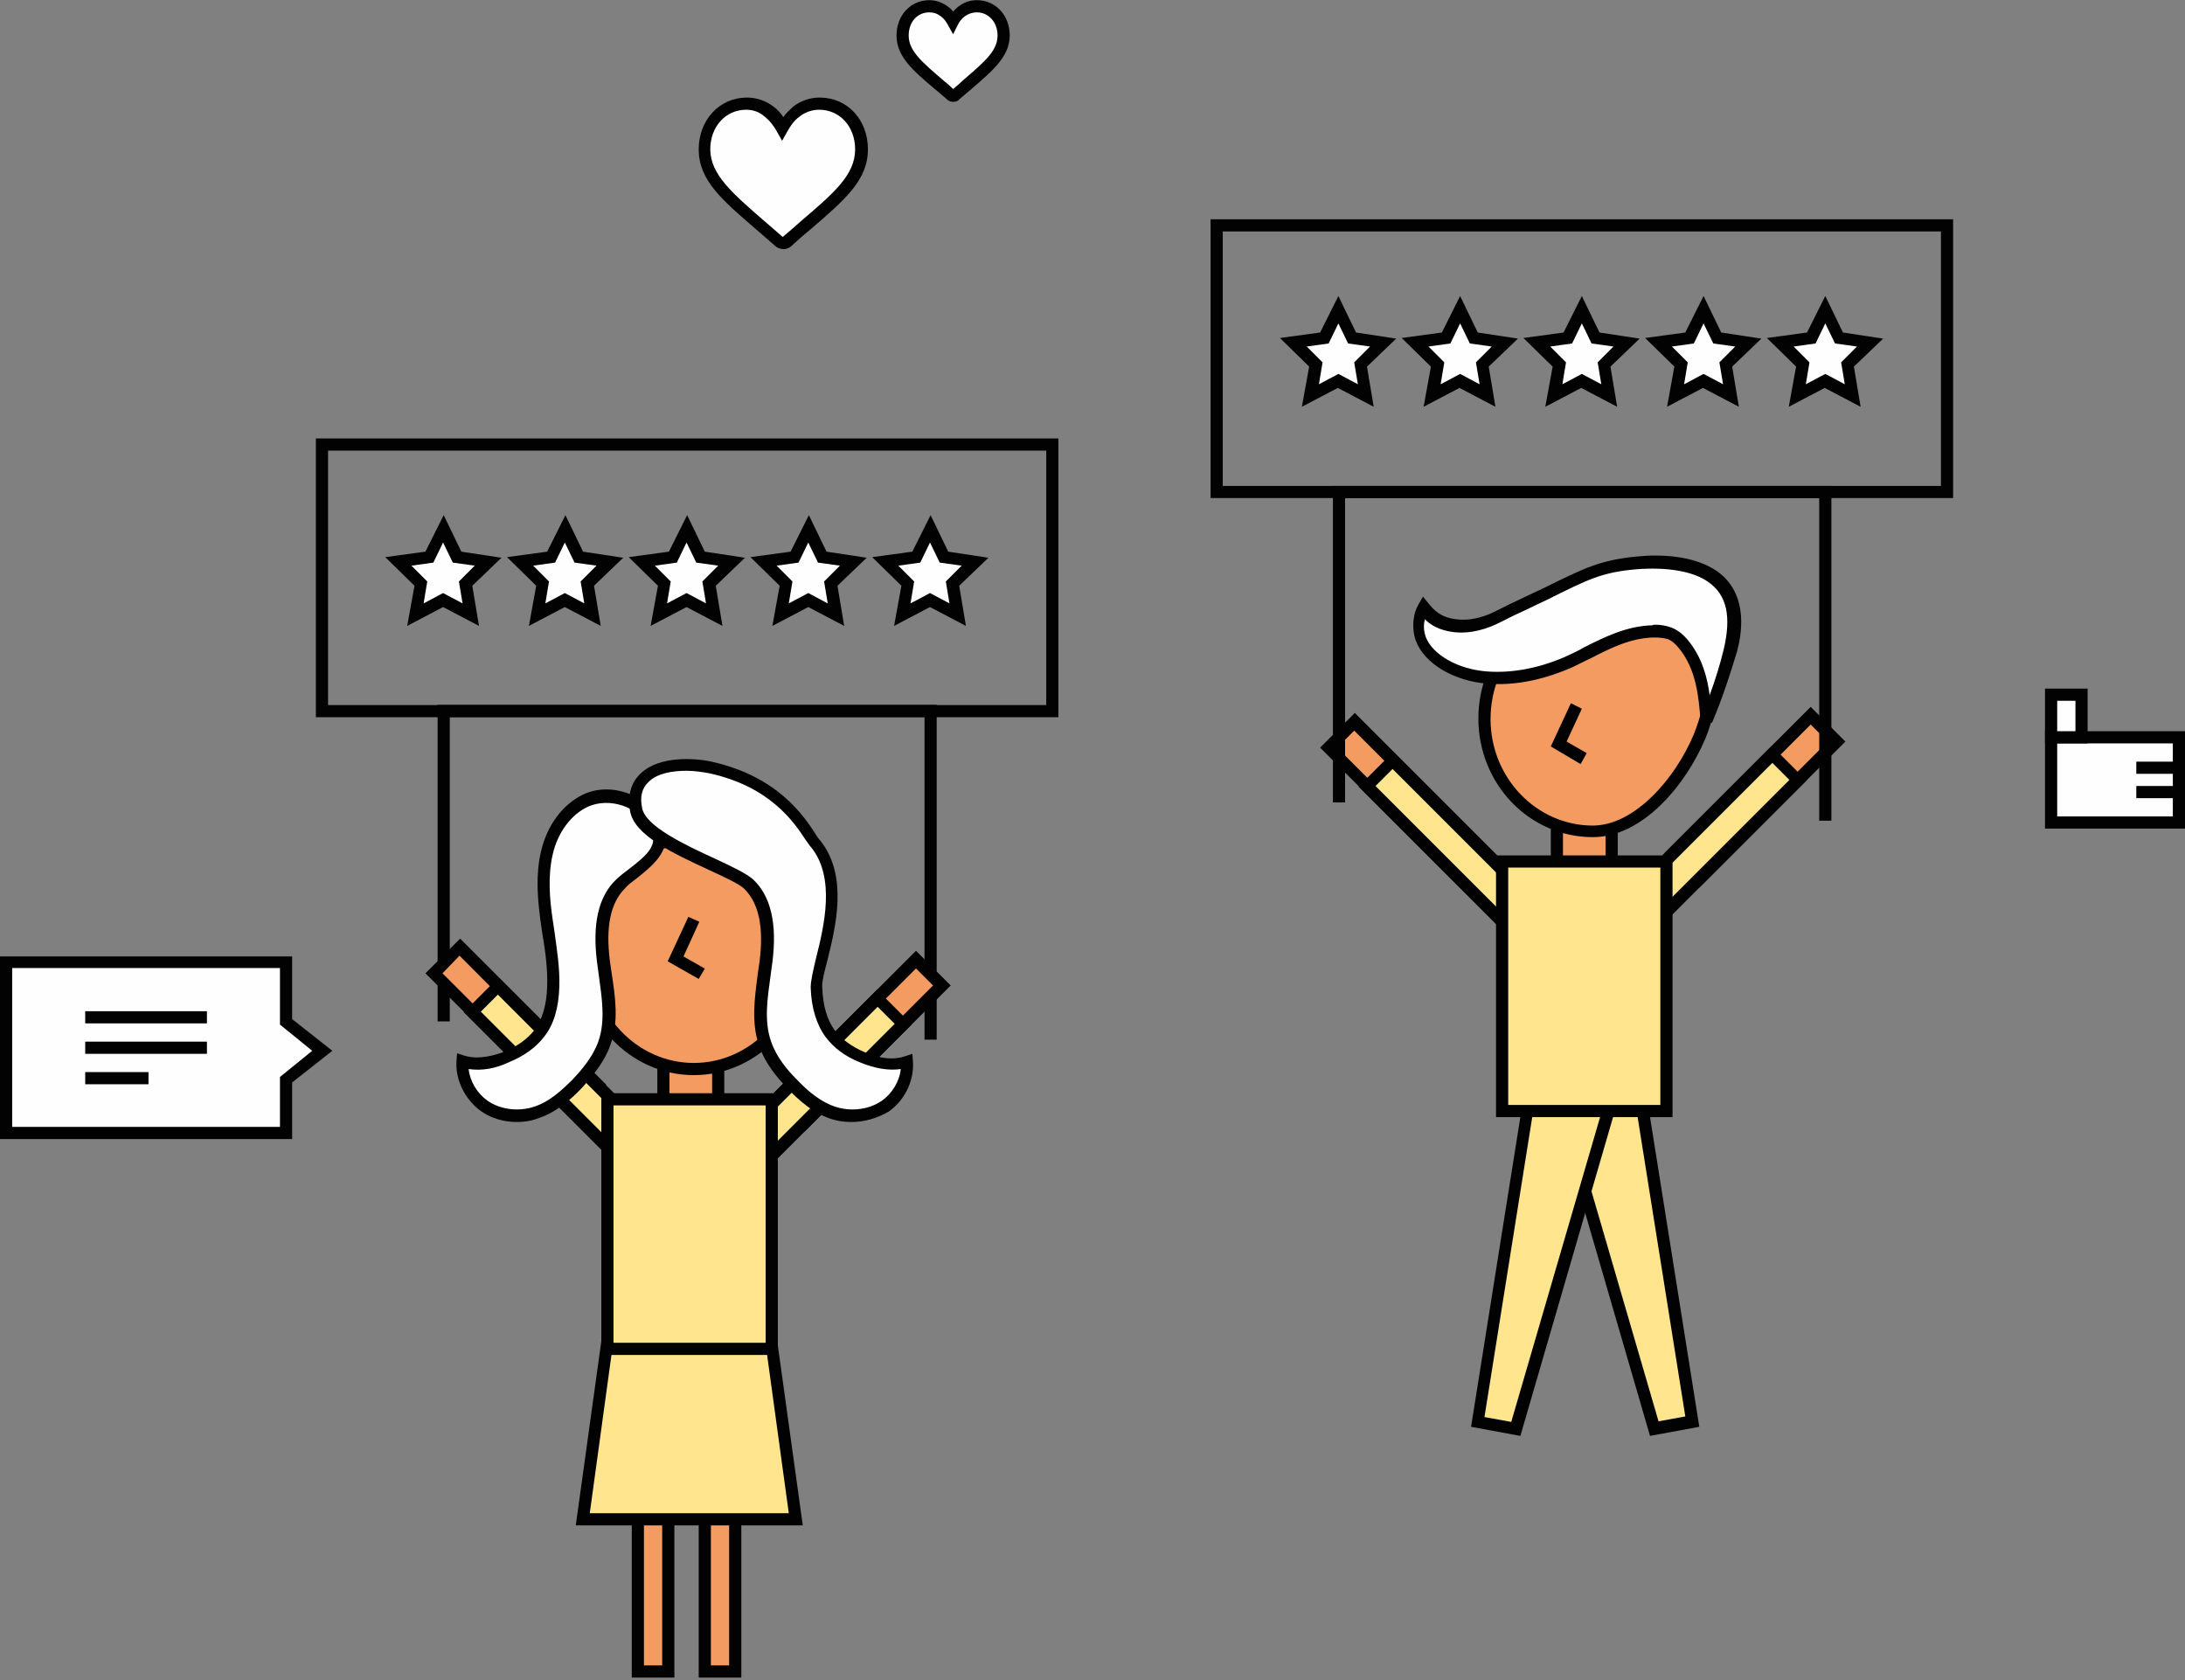 <?xml version="1.0" encoding="utf-8"?>
<!-- Generator: Adobe Illustrator 25.0.1, SVG Export Plug-In . SVG Version: 6.00 Build 0)  -->
<svg version="1.1" id="Layer_1" xmlns="http://www.w3.org/2000/svg" xmlns:xlink="http://www.w3.org/1999/xlink" x="0px" y="0px"
	 viewBox="0 0 359 276" style="enable-background:new 0 0 359 276;" xml:space="preserve">
<rect x="0" y="0" width="359" height="276" fill="#808080" stroke="none"/>
<style type="text/css">
	.st0{fill:#020203;}
	.st1{fill-rule:evenodd;clip-rule:evenodd;fill:#FFE58E;}
	.st2{fill-rule:evenodd;clip-rule:evenodd;fill:#F39B60;}
	.st3{fill-rule:evenodd;clip-rule:evenodd;fill:#FEFEFE;}
	.st4{fill:none;}
</style>
<g id="Page-1">
	<g id="testimonials" transform="translate(-291, -165)">
		<g id="banner" transform="translate(0, -78)">
			<g id="Group-109" transform="translate(291, 242)">
				<polygon class="st0" points="153.9,171.8 151.9,171.8 151.9,118.8 73.9,118.8 73.9,168.8 71.9,168.8 71.9,116.8 153.9,116.8 
									"/>
				<polygon id="Fill-2" class="st1" points="269.5,180.9 278.1,234.6 271.8,235.7 254.6,176.5 				"/>
				<path class="st0" d="M271.1,236.9l-18-61.9l17.3,5.1l8.8,55.3L271.1,236.9z M256,177.9l16.5,56.6l4.4-0.8l-8.3-52.1L256,177.9z"
					/>
				<polygon id="Fill-4" class="st1" points="251.4,180.9 242.8,234.6 249.1,235.7 266.3,176.5 				"/>
				<path class="st0" d="M249.8,236.9l-8.1-1.5l8.8-55.3l17.3-5.1L249.8,236.9z M243.9,233.8l4.4,0.8l16.5-56.6l-12.6,3.7
					L243.9,233.8z"/>
				<polygon id="Fill-6" class="st2" points="154.8,162.9 132.2,185.5 127.9,181.3 150.5,158.6 				"/>
				<path class="st0" d="M132.2,186.9l-5.7-5.7l24-24l5.7,5.7L132.2,186.9z M129.3,181.3l2.8,2.8l21.2-21.2l-2.8-2.8L129.3,181.3z"
					/>
				<polygon id="Fill-8" class="st1" points="148.4,169.2 126.5,191.2 122.3,186.9 144.2,165 				"/>
				<path class="st0" d="M126.5,192.6l-5.7-5.7l23.3-23.3l5.7,5.7L126.5,192.6z M123.7,186.9l2.8,2.8l20.5-20.5l-2.8-2.8
					L123.7,186.9z"/>
				<polygon id="Fill-10" class="st2" points="71.3,160.9 93.9,183.5 98.1,179.3 75.5,156.6 				"/>
				<path class="st0" d="M93.9,184.9l-24-24l5.7-5.7l24,24L93.9,184.9z M72.7,160.9l21.2,21.2l2.8-2.8L75.5,158L72.7,160.9z"/>
				<polygon id="Fill-12" class="st1" points="77.6,167.2 99.5,189.2 103.8,184.9 81.9,163 				"/>
				<path class="st0" d="M99.5,190.6l-23.3-23.3l5.7-5.7l23.3,23.3L99.5,190.6z M79,167.2l20.5,20.5l2.8-2.8l-20.5-20.5L79,167.2z"
					/>
				<polygon id="Fill-14" class="st2" points="104.8,275.6 109.8,275.6 109.8,249.6 104.8,249.6 				"/>
				<path class="st0" d="M110.8,276.6h-7v-28h7V276.6z M105.8,274.6h3v-24h-3V274.6z"/>
				<polygon id="Fill-17" class="st2" points="115.8,275.6 120.8,275.6 120.8,249.6 115.8,249.6 				"/>
				<path class="st0" d="M121.8,276.6h-7v-28h7V276.6z M116.8,274.6h3v-24h-3V274.6z"/>
				<polygon id="Fill-20" class="st2" points="109,182.6 118,182.6 118,173.6 109,173.6 				"/>
				<path class="st0" d="M119,183.6h-11v-11h11V183.6z M110,181.6h7v-7h-7V181.6z"/>
				<polygon id="Fill-22" class="st1" points="130.8,250.6 95.8,250.6 99.8,221.6 126.8,221.6 				"/>
				<path class="st0" d="M131.9,251.6H94.6l4.3-31h28.7L131.9,251.6z M96.9,249.6h32.7l-3.7-27h-25.3L96.9,249.6z"/>
				<polygon id="Fill-24" class="st1" points="99.8,222.6 126.8,222.6 126.8,181.6 99.8,181.6 				"/>
				<path class="st0" d="M127.8,223.6h-29v-43h29V223.6z M100.8,221.6h25v-39h-25V221.6z"/>
				<g id="Group-108" transform="translate(0, 0.628)">
					<path id="Fill-26" class="st2" d="M132,157c0,10.5-8.1,19-18,19s-18-8.5-18-19s8.1-19,18-19S132,146.5,132,157"/>
					<path class="st0" d="M114,177c-10.5,0-19-9-19-20s8.5-20,19-20s19,9,19,20S124.5,177,114,177z M114,139c-9.4,0-17,8.1-17,18
						s7.6,18,17,18s17-8.1,17-18S123.4,139,114,139z"/>
					<polygon class="st0" points="114.8,161.2 109.7,158.3 113.1,151 114.9,151.8 112.3,157.5 115.8,159.5 					"/>
					<path id="Fill-32" class="st3" d="M96.2,131.9c-3.3,1.6-5.5,5-6.4,8.6c-0.8,3.6-0.5,7.3,0,11s1.2,7.3,1.1,11
						c-0.1,2.7-0.6,5.5-2.3,7.7c-1.3,1.7-3.2,2.9-5.2,3.8c-2.3,1-5,1.5-7.4,0.8c-0.2,2.8,1.2,5.7,3.6,7.3c2.3,1.6,5.4,2.1,8.1,1.3
						c2.8-0.8,5.1-2.8,7.1-4.9c1.8-1.9,3.5-4.1,4.4-6.6c1.5-4.3,0.4-8.9-0.2-13.4s-0.4-9.6,2.8-12.8c2.7-2.6,8.3-5.1,5.8-9.8
						C105.5,131.9,100.3,130,96.2,131.9"/>
					<path class="st0" d="M84.9,184.7c-2.1,0-4.2-0.6-5.9-1.8c-2.6-1.9-4.2-5.1-4-8.2l0.1-1.3l1.2,0.4c2.3,0.7,4.9,0,6.7-0.7
						c2.1-0.9,3.7-2.1,4.8-3.5c1.3-1.7,2-4.1,2.1-7.1c0.1-2.9-0.3-5.9-0.8-8.8c-0.1-0.7-0.2-1.4-0.3-2.1c-0.5-3.7-0.8-7.6,0.1-11.4
						c1-4.3,3.6-7.7,6.9-9.3l0,0c4.5-2.1,10.3-0.1,12.8,4.4c2.4,4.4-1.3,7.2-3.9,9.3c-0.8,0.6-1.5,1.1-2,1.7
						c-2.4,2.4-3.2,6.3-2.5,11.9c0.1,0.7,0.2,1.4,0.3,2.1c0.6,3.9,1.2,7.9-0.2,11.7c-1,2.9-3,5.2-4.6,7c-1.8,1.9-4.3,4.2-7.6,5.2
						C87,184.6,85.9,184.7,84.9,184.7z M77,176c0.2,2,1.4,4,3.1,5.2c2,1.4,4.8,1.8,7.3,1.1c2.8-0.8,5-2.9,6.7-4.6
						c1.5-1.6,3.3-3.7,4.2-6.2c1.2-3.4,0.6-7.1,0.1-10.8c-0.1-0.7-0.2-1.5-0.3-2.2c-0.8-6.3,0.2-10.8,3.1-13.6
						c0.6-0.6,1.4-1.2,2.2-1.8c3.1-2.4,4.9-4,3.4-6.7c-1.9-3.5-6.6-5.1-10.2-3.5c-2.8,1.3-5,4.3-5.8,7.9c-0.8,3.5-0.5,7.2,0,10.6
						c0.1,0.7,0.2,1.4,0.3,2c0.4,3,0.9,6,0.8,9.1c-0.1,3.4-0.9,6.2-2.5,8.2c-1.3,1.7-3.2,3.1-5.6,4.1C81.3,176,79.1,176.3,77,176z"
						/>
					<path id="Fill-36" class="st3" d="M104.4,133.3c0.9,5.4,15.8,9.7,18.5,12.3c3.2,3.2,3.4,8.3,2.8,12.8s-1.7,9.1-0.2,13.4
						c0.9,2.5,2.6,4.7,4.4,6.6c2,2.1,4.3,4.1,7.1,4.9c2.7,0.8,5.8,0.4,8.1-1.3c2.3-1.6,3.8-4.5,3.6-7.3c-2.4,0.8-5,0.2-7.4-0.8
						c-2-0.8-3.9-2.1-5.2-3.8c-1.6-2.2-2.2-5-2.3-7.7c-0.1-3.7,5.8-16.1-0.1-23.5c-1.6-2-5.1-9.9-17.3-12.6
						C112.6,125.5,103.2,125.5,104.4,133.3"/>
					<path class="st0" d="M139.9,184.7c-1,0-2-0.1-3-0.4c-3.2-0.9-5.8-3.3-7.6-5.2c-1.6-1.7-3.6-4-4.6-7c-1.3-3.8-0.7-7.8-0.2-11.7
						c0.1-0.7,0.2-1.4,0.3-2.1c0.7-5.6-0.1-9.5-2.5-11.9c-0.8-0.8-3.2-1.9-5.8-3.1c-5.8-2.7-12.4-5.7-13-9.8
						c-0.4-2.6,0.2-4.6,1.8-6.1c3.1-2.9,8.9-2.5,11.6-1.9c10.8,2.4,15.1,8.8,17.1,11.9c0.3,0.5,0.5,0.8,0.8,1.1
						c4.6,5.8,2.5,14.2,1.1,19.8c-0.5,1.9-0.9,3.5-0.8,4.3c0.1,3,0.8,5.4,2.1,7.1c1.1,1.4,2.7,2.6,4.8,3.5c1.8,0.8,4.3,1.5,6.7,0.7
						l1.2-0.4l0.1,1.3c0.2,3.1-1.3,6.3-4,8.2C144.1,184.1,142,184.7,139.9,184.7z M112.8,127c-2.3,0-4.8,0.4-6.2,1.8
						c-1.1,1-1.5,2.4-1.1,4.3l0,0c0.5,3,7.1,6.1,11.9,8.3c3,1.4,5.3,2.5,6.4,3.5c2.9,2.8,3.9,7.3,3.1,13.6c-0.1,0.7-0.2,1.4-0.3,2.2
						c-0.5,3.7-1.1,7.4,0.1,10.8c0.9,2.6,2.7,4.7,4.2,6.2c1.6,1.7,3.9,3.8,6.7,4.6c2.5,0.7,5.3,0.3,7.3-1.1c1.7-1.2,2.9-3.2,3.1-5.2
						c-2,0.3-4.3-0.1-6.7-1.1c-2.5-1-4.3-2.4-5.6-4.1c-1.5-2-2.4-4.8-2.5-8.2c0-1.1,0.4-2.8,0.9-4.9c1.3-5.2,3.2-13.1-0.8-18.1
						c-0.3-0.3-0.5-0.7-0.9-1.2c-1.9-2.9-5.8-8.8-15.9-11C115.4,127.2,114.1,127,112.8,127z"/>
					<polygon id="Fill-40" class="st2" points="301.8,122.2 279.2,144.8 274.9,140.6 297.5,117.9 					"/>
					<path class="st0" d="M279.2,146.2l-5.7-5.7l24-24l5.7,5.7L279.2,146.2z M276.3,140.6l2.8,2.8l21.2-21.2l-2.8-2.8L276.3,140.6z"
						/>
					<polygon id="Fill-44" class="st1" points="295.4,128.5 273.5,150.5 269.3,146.2 291.2,124.3 					"/>
					<path class="st0" d="M273.5,151.9l-5.7-5.7l23.3-23.3l5.7,5.7L273.5,151.9z M270.7,146.2l2.8,2.8l20.5-20.5l-2.8-2.8
						L270.7,146.2z"/>
					<polygon id="Fill-48" class="st2" points="218.3,123.2 240.9,145.8 245.1,141.6 222.5,118.9 					"/>
					<path class="st0" d="M240.9,147.2l-24-24l5.7-5.7l24,24L240.9,147.2z M219.7,123.2l21.2,21.2l2.8-2.8l-21.2-21.2L219.7,123.2z"
						/>
					<polygon id="Fill-52" class="st1" points="224.6,129.5 246.5,151.5 250.8,147.2 228.9,125.3 					"/>
					<path class="st0" d="M246.5,152.9l-23.3-23.3l5.7-5.7l23.3,23.3L246.5,152.9z M226,129.5l20.5,20.5l2.8-2.8l-20.5-20.5
						L226,129.5z"/>
					<g id="Clip-57">
					</g>
					<polygon id="Fill-56" class="st2" points="255.8,142.9 264.8,142.9 264.8,133.9 255.8,133.9 					"/>
					<path class="st0" d="M265.8,143.9h-11v-11h11V143.9z M256.8,141.9h7v-7h-7V141.9z"/>
					<polygon id="Fill-59" class="st1" points="246.8,182.9 273.8,182.9 273.8,141.9 246.8,141.9 					"/>
					<path class="st0" d="M274.8,183.9h-29v-43h29V183.9z M247.8,181.9h25v-39h-25L247.8,181.9L247.8,181.9z"/>
					<path id="Fill-61" class="st2" d="M243.9,118.5c0,10.2,8,18.5,17.8,18.5c7.2,0,14.2-7.6,17.5-15.6c1.2-3,2-6.1,2-8.9
						c0-10.2-9.6-12.4-19.5-12.4C251.9,100,243.9,108.3,243.9,118.5"/>
					<path class="st0" d="M261.7,137.9c-10.4,0-18.8-8.7-18.8-19.5S251.3,99,261.7,99c5.1,0,20.5,0,20.5,13.4c0,2.8-0.7,6.1-2,9.3
						C276.9,129.5,269.8,137.9,261.7,137.9z M261.7,101c-9.3,0-16.8,7.8-16.8,17.5s7.6,17.5,16.8,17.5c6.8,0,13.5-7.6,16.6-15
						c1.2-3,1.9-6,1.9-8.6C280.2,104.6,274.3,101,261.7,101z"/>
					<polygon class="st0" points="259.7,125.9 254.8,123 258.1,115.9 259.9,116.8 257.4,122.2 260.7,124.1 					"/>
					<path id="Fill-64" class="st3" d="M233.2,104.6c0.8,3.6,5.4,6.3,10.2,6.9c4.9,0.6,9.9-0.6,14.1-2.4c4.5-2,8.8-4.9,14-5.1
						c1,0,2,0,2.8,0.4c0.9,0.4,1.6,1,2.2,1.7c3,3.7,3.5,8.2,3.8,12.6c1.6-3.8,2.9-7.6,3.8-11.5c1-4.2,1.3-9.2-2.9-12.2
						c-3.2-2.3-8.1-2.7-12.5-2.3c-6.2,0.6-8.4,1.8-16.6,5.9c-2,1-4.1,2-6.2,3c-2.1,1-4.6,1.7-7,1.4c-2.7-0.4-4.1-1.6-5.1-3
						C232.9,101.4,232.8,103.2,233.2,104.6"/>
					<path class="st0" d="M281.3,119.1l-1.9-0.3c-0.3-4-0.7-8.5-3.6-12c-0.4-0.5-1-1.1-1.7-1.4c-0.6-0.2-1.4-0.3-2.4-0.3
						c-3.8,0.1-7,1.7-10.3,3.4c-1.1,0.5-2.2,1.1-3.3,1.6c-3.5,1.5-8.8,3.2-14.6,2.5c-5.6-0.7-10.2-3.9-11.1-7.7
						c-0.4-1.8-0.2-3.8,0.7-5.3l0.7-1.2l0.9,1.1c0.9,1.1,2,2.3,4.5,2.6c2,0.3,4.3-0.2,6.5-1.3c0.8-0.4,1.6-0.8,2.4-1.2
						c1.3-0.6,2.5-1.2,3.8-1.8l1.5-0.7c7.1-3.5,9.5-4.7,15.5-5.3c3.9-0.4,9.4-0.2,13.2,2.4c5.5,3.9,3.9,10.9,3.3,13.2
						C284.2,111.4,282.9,115.3,281.3,119.1z M271.9,103c1.1,0,2,0.2,2.8,0.5c1.2,0.5,2,1.3,2.6,2c2.3,2.8,3.2,6,3.6,9.1
						c0.9-2.5,1.7-5,2.3-7.5c1.3-5.5,0.5-9-2.5-11.1c-2.5-1.8-6.8-2.5-11.9-2.1c-5.6,0.5-7.8,1.6-14.8,5.1l-1.5,0.7
						c-1.2,0.6-2.5,1.2-3.8,1.8c-0.8,0.4-1.6,0.8-2.4,1.2c-1.8,0.9-4.6,1.9-7.6,1.5c-2.2-0.3-3.6-1.1-4.6-2.1
						c-0.2,0.8-0.2,1.6,0,2.4l0,0c0.7,2.9,4.6,5.5,9.4,6.1c4.2,0.5,9-0.3,13.6-2.3c1.1-0.5,2.2-1,3.2-1.6c3.4-1.7,7-3.5,11.2-3.6
						C271.6,103,271.8,103,271.9,103z"/>
					<polygon id="Fill-66" class="st3" points="68.3,101.3 69.1,96.2 65.5,92.6 70.6,91.9 72.9,87.3 75.2,91.9 80.3,92.7 76.6,96.3 
						77.4,101.4 72.8,98.9 					"/>
					<path class="st0" d="M78.7,103.2l-5.9-3.1l-5.9,3.1l1.2-6.6l-4.8-4.7l6.6-0.9l3-6l2.9,6l6.6,1l-4.8,4.6L78.7,103.2z M72.8,97.8
						l3.2,1.7l-0.6-3.6l2.6-2.6l-3.6-0.5l-1.6-3.3l-1.6,3.3l-3.6,0.5l2.6,2.6l-0.6,3.6L72.8,97.8z"/>
					<polygon id="Fill-68" class="st3" points="88.3,101.3 89.1,96.2 85.5,92.6 90.6,91.9 92.9,87.3 95.2,91.9 100.3,92.7 
						96.6,96.3 97.4,101.4 92.8,98.9 					"/>
					<path class="st0" d="M98.7,103.2l-5.9-3.1l-5.9,3.1l1.2-6.6l-4.8-4.7l6.6-0.9l3-6l2.9,6l6.6,1l-4.8,4.6L98.7,103.2z M92.8,97.8
						l3.2,1.7l-0.6-3.6l2.6-2.6l-3.6-0.5l-1.6-3.3l-1.6,3.3l-3.6,0.5l2.6,2.6l-0.6,3.6L92.8,97.8z"/>
					<polygon id="Fill-70" class="st3" points="108.3,101.3 109.1,96.2 105.5,92.6 110.6,91.9 112.9,87.3 115.2,91.9 120.3,92.7 
						116.6,96.3 117.4,101.4 112.8,98.9 					"/>
					<path class="st0" d="M118.7,103.2l-5.9-3.1l-5.9,3.1l1.2-6.6l-4.8-4.7l6.6-0.9l3-6l2.9,6l6.6,1l-4.8,4.6L118.7,103.2z
						 M112.8,97.8l3.2,1.7l-0.6-3.6l2.6-2.6l-3.6-0.5l-1.6-3.3l-1.6,3.3l-3.6,0.5l2.6,2.6l-0.6,3.6L112.8,97.8z"/>
					<polygon id="Fill-72" class="st3" points="128.3,101.3 129.1,96.2 125.5,92.6 130.6,91.9 132.9,87.3 135.2,91.9 140.3,92.7 
						136.6,96.3 137.4,101.4 132.8,98.9 					"/>
					<path class="st0" d="M138.7,103.2l-5.9-3.1l-5.9,3.1l1.2-6.6l-4.8-4.7l6.6-0.9l3-6l2.9,6l6.6,1l-4.8,4.6L138.7,103.2z
						 M132.8,97.8l3.2,1.7l-0.6-3.6l2.6-2.6l-3.6-0.5l-1.6-3.3l-1.6,3.3l-3.6,0.5l2.6,2.6l-0.6,3.6L132.8,97.8z"/>
					<polygon id="Fill-74" class="st3" points="148.3,101.3 149.1,96.2 145.5,92.6 150.6,91.9 152.9,87.3 155.2,91.9 160.3,92.7 
						156.6,96.3 157.4,101.4 152.8,98.9 					"/>
					<path class="st0" d="M158.7,103.2l-5.9-3.1l-5.9,3.1l1.2-6.6l-4.8-4.7l6.6-0.9l3-6l2.9,6l6.6,1l-4.8,4.6L158.7,103.2z
						 M152.8,97.8l3.2,1.7l-0.6-3.6l2.6-2.6l-3.6-0.5l-1.6-3.3l-1.6,3.3l-3.6,0.5l2.6,2.6l-0.6,3.6L152.8,97.8z"/>
					<path class="st0" d="M173.9,118.2h-122V72.4h122V118.2z M53.9,116.2h118V74.4h-118C53.9,74.4,53.9,116.2,53.9,116.2z"/>
					<polygon class="st0" points="300.9,135.2 298.9,135.2 298.9,82.2 221,82.2 221,132.2 219,132.2 219,80.2 300.9,80.2 					"/>
					<polygon id="Fill-78" class="st3" points="215.3,65.3 216.1,60.2 212.5,56.6 217.6,55.9 219.9,51.3 222.2,55.9 227.3,56.7 
						223.6,60.3 224.4,65.4 219.8,62.9 					"/>
					<path class="st0" d="M225.7,67.2l-5.9-3.1l-5.9,3.1l1.2-6.6l-4.8-4.7l6.6-0.9l3-6l2.9,6l6.6,1l-4.8,4.6L225.7,67.2z
						 M219.9,61.8l3.2,1.7l-0.6-3.6l2.6-2.6l-3.6-0.5l-1.6-3.3l-1.6,3.3l-3.6,0.5l2.6,2.6l-0.6,3.6L219.9,61.8z"/>
					<polygon id="Fill-80" class="st3" points="235.3,65.3 236.1,60.2 232.5,56.6 237.6,55.9 239.9,51.3 242.2,55.9 247.3,56.7 
						243.6,60.3 244.4,65.4 239.8,62.9 					"/>
					<path class="st0" d="M245.7,67.2l-5.9-3.1l-5.9,3.1l1.2-6.6l-4.8-4.7l6.6-0.9l3-6l2.9,6l6.6,1l-4.8,4.6L245.7,67.2z
						 M239.9,61.8l3.2,1.7l-0.6-3.6l2.6-2.6l-3.6-0.5l-1.6-3.3l-1.6,3.3l-3.6,0.5l2.6,2.6l-0.6,3.6L239.9,61.8z"/>
					<polygon id="Fill-82" class="st3" points="255.3,65.3 256.1,60.2 252.5,56.6 257.6,55.9 259.9,51.3 262.2,55.9 267.3,56.7 
						263.6,60.3 264.4,65.4 259.8,62.9 					"/>
					<path class="st0" d="M265.7,67.2l-5.9-3.1l-5.9,3.1l1.2-6.6l-4.8-4.7l6.6-0.9l3-6l2.9,6l6.6,1l-4.8,4.6L265.7,67.2z
						 M259.9,61.8l3.2,1.7l-0.6-3.6l2.6-2.6l-3.6-0.5l-1.6-3.3l-1.6,3.3l-3.6,0.5l2.6,2.6l-0.6,3.6L259.9,61.8z"/>
					<polygon id="Fill-84" class="st3" points="275.3,65.3 276.1,60.2 272.5,56.6 277.6,55.9 279.9,51.3 282.2,55.9 287.3,56.7 
						283.6,60.3 284.4,65.4 279.8,62.9 					"/>
					<path class="st0" d="M285.7,67.2l-5.9-3.1l-5.9,3.1l1.2-6.6l-4.8-4.7l6.6-0.9l3-6l2.9,6l6.6,1l-4.8,4.6L285.7,67.2z
						 M279.9,61.8l3.2,1.7l-0.6-3.6l2.6-2.6l-3.6-0.5l-1.6-3.3l-1.6,3.3l-3.6,0.5l2.6,2.6l-0.6,3.6L279.9,61.8z"/>
					<polygon id="Fill-86" class="st3" points="295.3,65.3 296.1,60.2 292.5,56.6 297.6,55.9 299.9,51.3 302.2,55.9 307.3,56.7 
						303.6,60.3 304.4,65.4 299.8,62.9 					"/>
					<path class="st0" d="M305.7,67.2l-5.9-3.1l-5.9,3.1l1.2-6.6l-4.8-4.7l6.6-0.9l3-6l2.9,6l6.6,1l-4.8,4.6L305.7,67.2z
						 M299.9,61.8l3.2,1.7l-0.6-3.6l2.6-2.6l-3.6-0.5l-1.6-3.3l-1.6,3.3l-3.6,0.5l2.6,2.6l-0.6,3.6L299.9,61.8z"/>
					<path class="st0" d="M320.9,82.2h-122V36.4h122V82.2z M200.9,80.2h118V38.4h-118V80.2z"/>
					<polygon id="Fill-89" class="st3" points="47,168.3 47,158.5 1,158.5 1,186.5 47,186.5 47,177.8 53,173 					"/>
					<path class="st0" d="M48,187.5H0v-30h48v10.3l6.6,5.2l-6.6,5.2V187.5z M2,185.5h44v-8.2l5.3-4.3l-5.3-4.3v-9.3H2V185.5z"/>
					<polygon id="Fill-91" class="st3" points="337,135.5 358,135.5 358,121.5 337,121.5 					"/>
					<path class="st0" d="M359,136.5h-23v-16h23V136.5z M338,134.5h19v-12h-19V134.5z"/>
					<polygon id="Fill-93" class="st3" points="337,121.5 342,121.5 342,114.5 337,114.5 					"/>
					<path class="st0" d="M343,122.5h-7v-9h7V122.5z M338,120.5h3v-5h-3V120.5z"/>
					<g id="Group-97">
						<g transform="translate(351, 125)">
							<line id="Fill-95" class="st4" x1="7" y1="1.5" x2="0" y2="1.5"/>
							<rect y="0.5" class="st0" width="7" height="2"/>
						</g>
					</g>
					<g id="Group-100">
						<g transform="translate(351, 129)">
							<line id="Fill-98" class="st4" x1="7" y1="1.5" x2="0" y2="1.5"/>
							<rect y="0.5" class="st0" width="7" height="2"/>
						</g>
					</g>
					<path id="Fill-101" class="st3" d="M134.7,17.4c-1.4,0-2.7,0.4-3.8,1.3c-1.1,0.8-1.8,1.9-2.2,2.7c-0.4-0.8-1.2-1.9-2.2-2.7
						c-1.1-0.9-2.4-1.3-3.8-1.3c-3.9,0-6.9,3.2-6.9,7.5c0,4.6,3.7,7.8,9.3,12.5c1,0.8,2,1.7,3.1,2.7c0.1,0.1,0.3,0.2,0.5,0.2
						s0.4-0.1,0.5-0.2c1.1-1,2.2-1.9,3.1-2.7c5.6-4.8,9.3-7.9,9.3-12.5C141.6,20.6,138.7,17.4,134.7,17.4"/>
					<path class="st0" d="M128.7,41.3c-0.4,0-0.9-0.2-1.2-0.4c-1.1-1-2.2-1.9-3.1-2.7c-5.8-5-9.6-8.2-9.6-13.3
						c0-4.8,3.4-8.5,7.9-8.5c1.6,0,3.1,0.5,4.4,1.5c0.7,0.5,1.2,1.1,1.6,1.7c0.4-0.6,1-1.1,1.6-1.7c1.3-1,2.8-1.5,4.4-1.5
						c4.5,0,7.9,3.6,7.9,8.5c0,5.1-3.8,8.3-9.6,13.3c-1,0.8-2,1.7-3.1,2.7C129.5,41.2,129.1,41.3,128.7,41.3z M122.6,18.4
						c-3.4,0-5.9,2.8-5.9,6.5c0,4.1,3.6,7.2,8.9,11.8c0.9,0.8,2,1.7,3,2.6c1.1-0.9,2.1-1.8,3-2.6c5.4-4.6,8.9-7.6,8.9-11.8
						c0-3.7-2.5-6.5-5.9-6.5c-1.2,0-2.3,0.4-3.2,1.1c-1,0.7-1.6,1.7-2,2.4l-0.9,1.6l-0.9-1.6c-0.4-0.7-1-1.6-2-2.4
						C124.8,18.8,123.8,18.4,122.6,18.4z"/>
					<rect x="14" y="166.5" class="st0" width="20" height="2"/>
					<rect x="14" y="171.5" class="st0" width="20" height="2"/>
					<rect x="14" y="176.5" class="st0" width="10.4" height="2"/>
					<path id="Fill-106" class="st3" d="M160.6,1.4c-0.9,0-1.7,0.3-2.5,0.9c-0.7,0.5-1.2,1.2-1.4,1.7c-0.3-0.5-0.7-1.2-1.4-1.7
						c-0.7-0.6-1.6-0.9-2.5-0.9c-2.5,0-4.4,2.1-4.4,4.8c0,3,2.4,5,6,8.1c0.6,0.5,1.3,1.1,2,1.7c0.1,0.1,0.2,0.1,0.3,0.1
						s0.2,0,0.3-0.1c0.7-0.6,1.4-1.2,2-1.7c3.6-3.1,6-5.1,6-8.1C165,3.4,163.1,1.4,160.6,1.4"/>
					<path class="st0" d="M156.6,17.1c-0.4,0-0.7-0.1-1-0.4c-0.7-0.6-1.4-1.2-2-1.7c-3.7-3.1-6.3-5.4-6.3-8.8c0-3.3,2.3-5.8,5.4-5.8
						c1.1,0,2.2,0.4,3.1,1.1c0.3,0.2,0.6,0.5,0.8,0.8c0.2-0.3,0.5-0.5,0.8-0.8c0.9-0.7,1.9-1.1,3.1-1.1c3.1,0,5.4,2.5,5.4,5.8
						c0,3.4-2.7,5.7-6.3,8.8c-0.6,0.5-1.3,1.1-2,1.7C157.4,17,157,17.1,156.6,17.1z M157,15.2L157,15.2L157,15.2z M152.7,2.4
						c-2,0-3.4,1.6-3.4,3.8c0,2.5,2.1,4.3,5.6,7.3c0.5,0.4,1.1,0.9,1.7,1.5c0.6-0.5,1.2-1,1.7-1.5c3.5-3,5.6-4.8,5.6-7.3
						c0-2.2-1.5-3.8-3.4-3.8c-0.7,0-1.3,0.2-1.9,0.6c-0.6,0.4-1,1-1.2,1.4L156.6,6l-0.9-1.6c-0.2-0.4-0.6-1-1.2-1.4
						C154,2.6,153.4,2.4,152.7,2.4z"/>
				</g>
			</g>
		</g>
	</g>
</g>
</svg>
